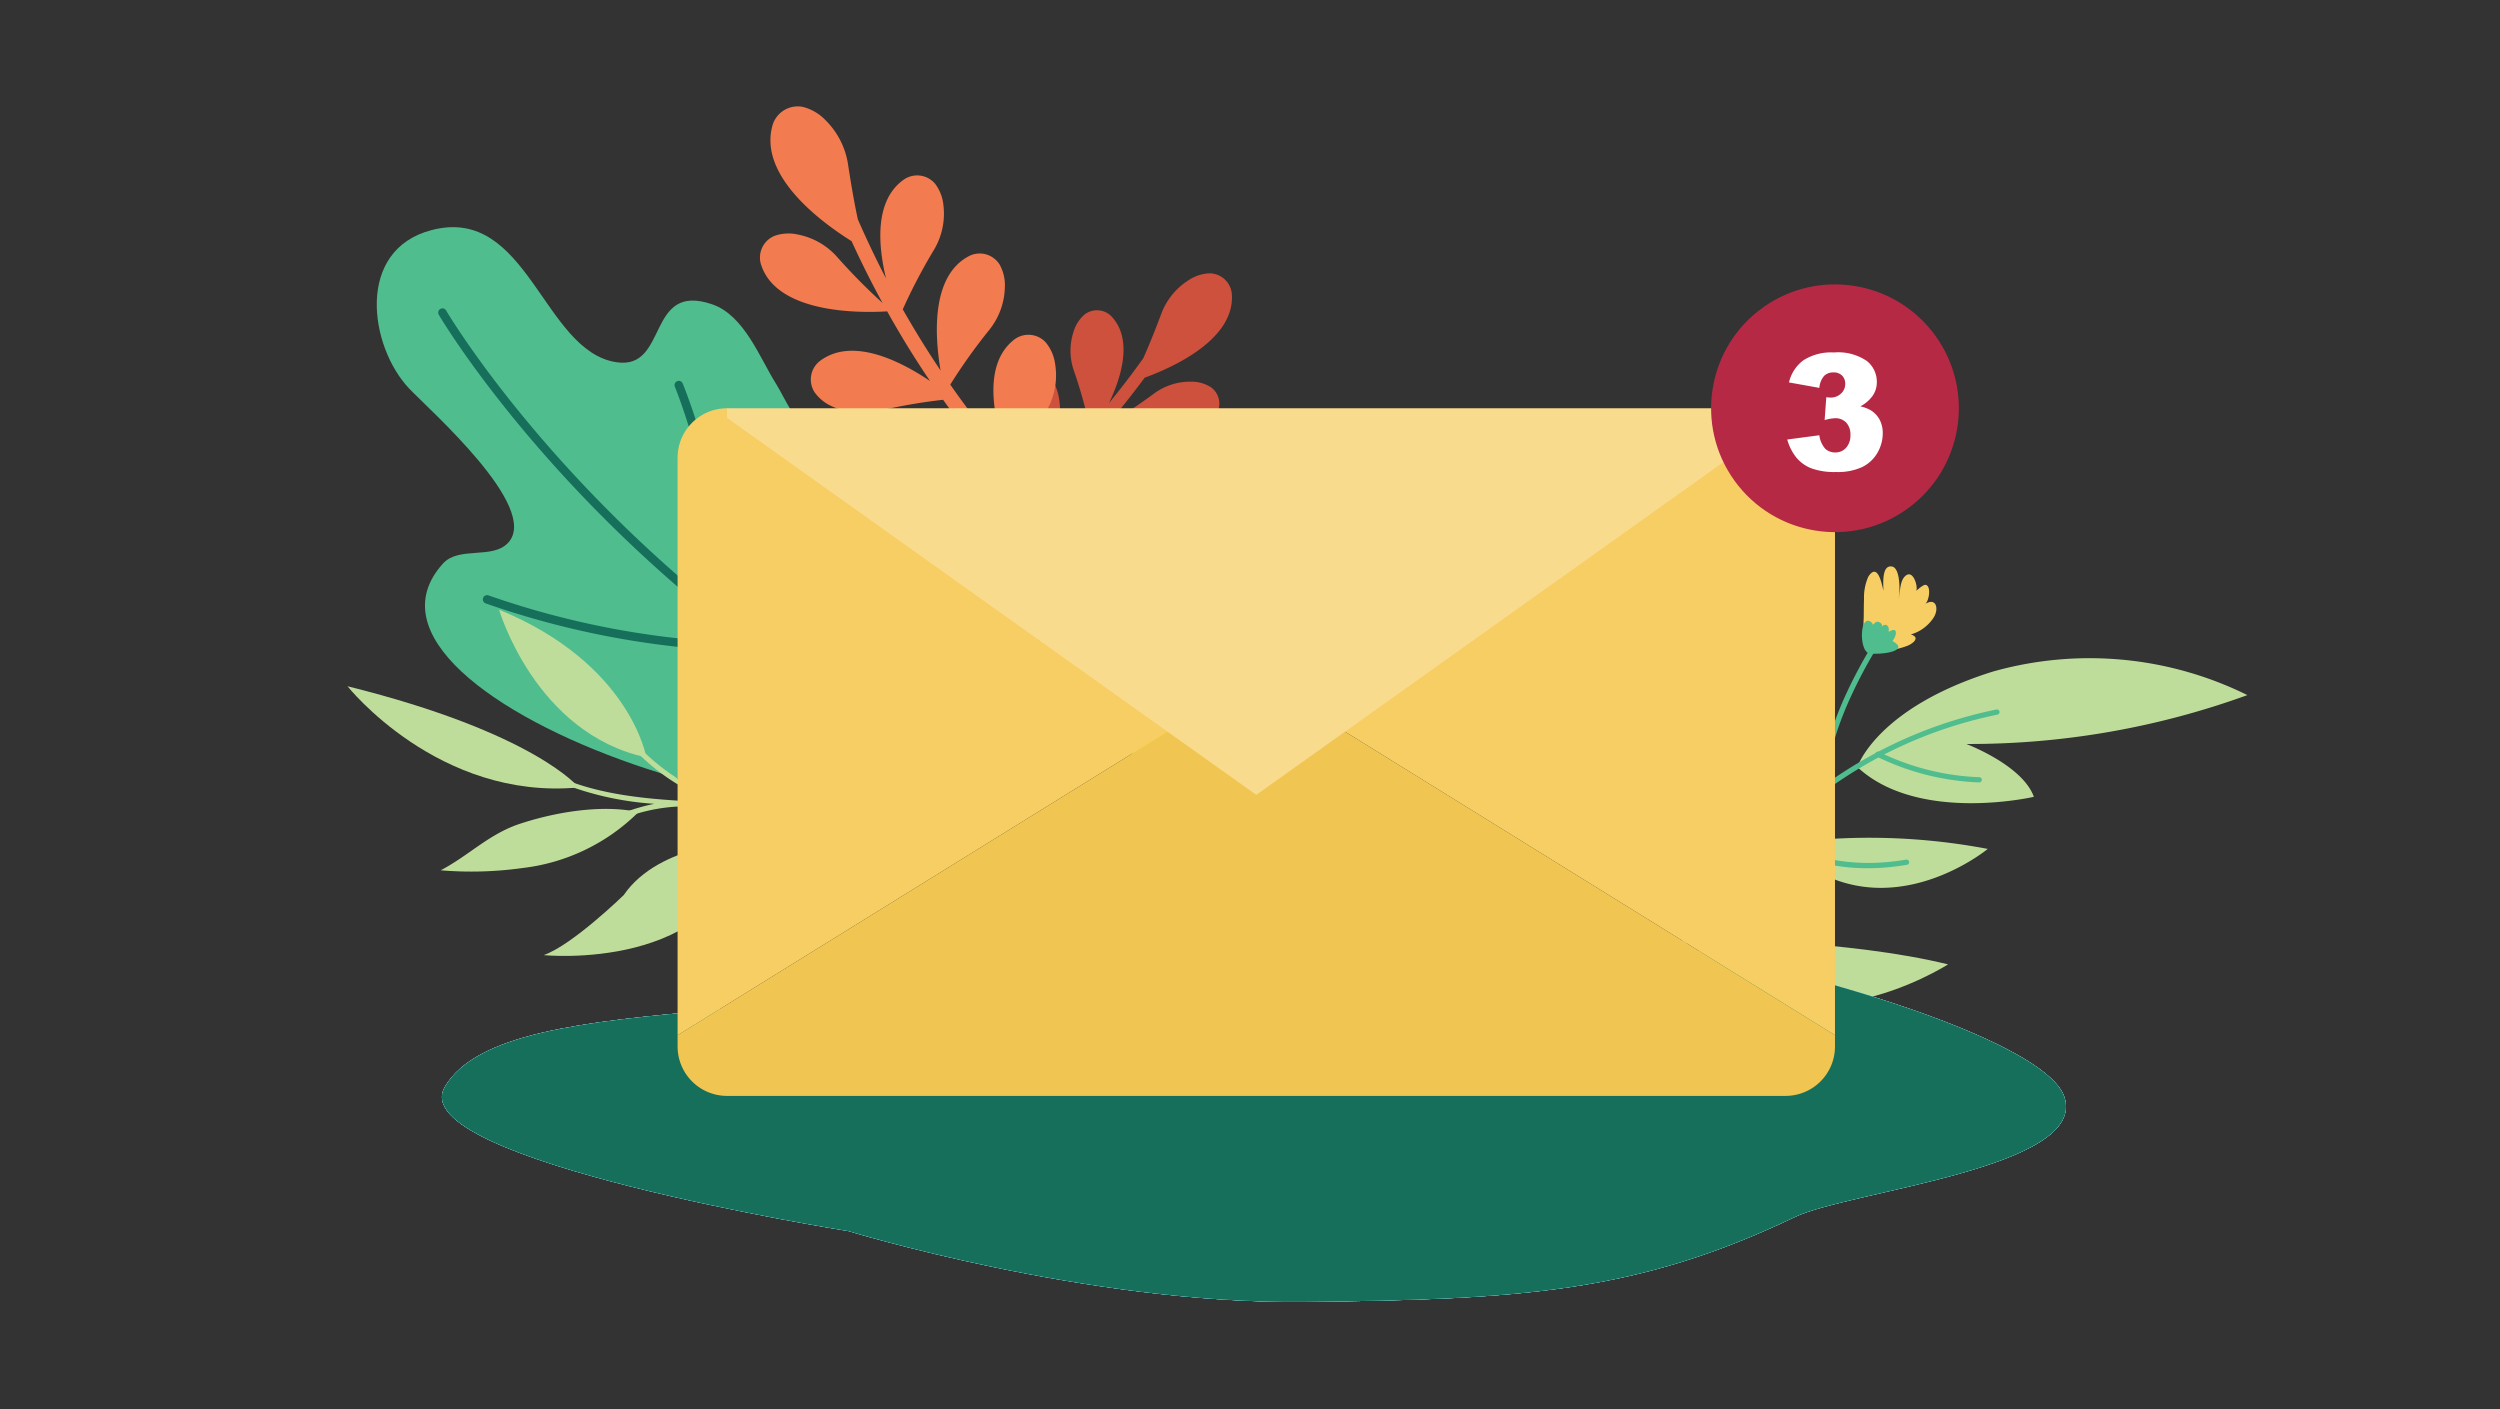 <?xml version="1.0" encoding="UTF-8"?>
<svg xmlns="http://www.w3.org/2000/svg" viewBox="0 0 215.746 121.622">
  <rect x="0" y="0" width="215.746" height="121.622" fill="#333333" stroke="none"/>
  <defs>
    <style>.cls-1{fill:#50bd8f;}.cls-2{fill:#156f5a;}.cls-3{fill:#308f35;}.cls-4{fill:#bfdd9a;}.cls-5{fill:#b4e234;}.cls-6{fill:#4fa82a;}.cls-7{fill:#f7ce64;}.cls-8{fill:#ffe106;}.cls-9{fill:#fff;}.cls-10{fill:#cd513c;}.cls-11{fill:#f37b50;}.cls-12{fill:#8ad2db;}.cls-13{fill:#f0c551;}.cls-14{fill:#f9db8e;}.cls-15{fill:#b62945;}.cls-16{fill:none;}</style>
  </defs>
  <g id="Layer_2" data-name="Layer 2">
    <g id="Layer_5" data-name="Layer 5">
      <path class="cls-1" d="M85.857,66.151c1.796-2.21,1.879-5.554-.625-10.301-1.724-3.265-5.573-4.128-5.845-8.458-.185-2.934,1.23-5.06.156-8.095-.796-2.246-2.472-4.988-5.53-4.264-2.157.514-1.547,2.941-3.921,2.243-1.314-.386-2.44-3.072-3.094-4.109-1.438-2.277-2.757-5.953-5.546-6.909-5.69-1.947-3.743,5.645-8.219,5.007-6.385-.911-7.654-13.588-15.986-11.41C30.665,21.57,31.868,29.89,35.302,33.522c1.74,1.838,11.343,10.263,8.558,13.309-1.344,1.471-4.252.28-5.631,1.801C27.325,60.665,77.075,76.953,85.857,66.151Z"></path>
      <path class="cls-2" d="M84.677,67.452a.368.368,0,0,1-.417.072C52.905,52.653,38.009,27.411,37.862,27.157a.367.367,0,0,1,.635-.368c.146.251,14.937,25.302,46.077,40.072a.367.367,0,0,1,.174.489A.363.363,0,0,1,84.677,67.452Z"></path>
      <path class="cls-2" d="M65.532,56.138a.365.365,0,0,1-.258.107,74.425,74.425,0,0,1-23.369-4.175.367.367,0,0,1,.26-.687,73.617,73.617,0,0,0,23.106,4.128.367.367,0,0,1,.261.627Z"></path>
      <path class="cls-2" d="M61.555,52.704a.367.367,0,0,1-.611-.365c2.113-7.009-2.655-18.846-2.704-18.965a.367.367,0,0,1,.68-.277c.202.495,4.914,12.199,2.727,19.454A.367.367,0,0,1,61.555,52.704Z"></path>
      <path class="cls-3" d="M72.685,60.692a.367.367,0,0,1-.623-.316c.939-6.084-2.814-17.559-2.852-17.675a.367.367,0,1,1,.697-.23c.158.477,3.846,11.758,2.88,18.017A.367.367,0,0,1,72.685,60.692Z"></path>
      <path class="cls-4" d="M55.097,70.084c-3.23-.704-7.323.044-10.242,1.012-2.662.882-4.367,2.716-6.823,4.01a31.94,31.94,0,0,0,7.084-.2A16.969,16.969,0,0,0,55.097,70.084Z"></path>
      <path class="cls-4" d="M72.724,70.242l.613.305-.013.001a45.218,45.218,0,0,1,5.54,1.639l.066.025-.179.38-.049-.018a44.321,44.321,0,0,0-6.559-1.85c-2.047.34-7.799,1.451-9.591,3.377-.036.039-.072.08-.105.12l-.031.036-.438-.254.043-.052c1.537-1.856,6.303-2.975,8.89-3.459a55.092,55.092,0,0,0-6.557-.705c-.806-.043-1.635-.077-2.415-.106-.828-.032-1.679-.066-2.54-.11l.001.021-.06-.005a14.802,14.802,0,0,0-6.672,1.538.353.353,0,0,1-.046.02l-.037.013-.313-.348.063-.032A17.303,17.303,0,0,1,56.468,69.368a26.559,26.559,0,0,1-8.649-2.041l-.066-.03.223-.361.047.021c4.142,1.906,9.298,2.115,13.855,2.295-4.353-1.374-8.364-5.102-9.599-8.181l-.025-.064.477-.088.021.05c1.391,3.426,6.33,7.687,11.193,8.319l.061.007-.003.047c.112.006.225.01.334.015a54.894,54.894,0,0,1,7.426.863"></path>
      <path class="cls-4" d="M55.777,65.363s-1.334-8.077-12.704-12.746C43.073,52.617,46.176,63.294,55.777,65.363Z"></path>
      <path class="cls-4" d="M49.94,67.954s-3.753-4.707-19.948-8.73C29.991,59.223,37.826,69.09,49.94,67.954Z"></path>
      <path class="cls-4" d="M64.481,72.556s-7.579.182-10.656,4.69c0,0-4.426,4.312-6.908,5.18C46.917,82.426,62.057,83.961,64.481,72.556Z"></path>
      <path class="cls-4" d="M160.286,66.195s1.628-5.078,11.679-8.234a30.712,30.712,0,0,1,21.979,2.025,70.264,70.264,0,0,1-24.256,4.218s4.851,1.821,5.831,4.561C175.518,68.764,165.541,71.085,160.286,66.195Z"></path>
      <path class="cls-5" d="M154.77,51.699s-14.067,11.729-6.327,23C148.443,74.699,153.352,61.401,154.77,51.699Z"></path>
      <path class="cls-4" d="M168.114,83.225s-14.056,9.002-21.109-2.223C147.005,81.003,159.59,81.121,168.114,83.225Z"></path>
      <path class="cls-4" d="M153.69,72.833a54.727,54.727,0,0,1,17.851.427S162.059,81.099,153.69,72.833Z"></path>
      <path class="cls-1" d="M139.58,94.572a.227.227,0,0,1-.282-.275,54.125,54.125,0,0,1,6.783-14.531c4.572-6.936,12.832-15.781,26.205-18.539a.227.227,0,0,1,.268.176.231.231,0,0,1-.176.268c-13.225,2.723-21.392,11.48-25.917,18.345a53.624,53.624,0,0,0-6.722,14.394A.226.226,0,0,1,139.58,94.572Z"></path>
      <path class="cls-6" d="M148.938,76.359a.227.227,0,0,1-.273-.135c-2.21-5.604.606-12.854.727-13.16a.227.227,0,1,1,.422.167c-.029.073-2.87,7.391-.726,12.827a.227.227,0,0,1-.128.294Z"></path>
      <path class="cls-1" d="M164.593,74.627l-.024.005c-7.671,1.307-11.782-2.123-11.953-2.27a.227.227,0,0,1,.295-.345c.04.034,4.133,3.436,11.582,2.167a.227.227,0,0,1,.101.442Z"></path>
      <path class="cls-1" d="M157.586,68.111a.251.251,0,0,1-.048.008.227.227,0,0,1-.241-.212c-.341-5.229,4.545-12.679,4.753-12.993a.227.227,0,1,1,.378.251c-.05.076-5.01,7.637-4.679,12.713A.227.227,0,0,1,157.586,68.111Z"></path>
      <path class="cls-1" d="M170.866,67.515a.227.227,0,0,1-.071.008,21.875,21.875,0,0,1-8.838-2.232.227.227,0,1,1,.22-.397,21.408,21.408,0,0,0,8.636,2.176.227.227,0,0,1,.053.445Z"></path>
      <path class="cls-6" d="M157.056,84.224a.223.223,0,0,1-.052.008c-.285.014-7.021.284-11.037-3.776a.227.227,0,0,1,.323-.319c3.875,3.918,10.625,3.645,10.693,3.642a.227.227,0,0,1,.073.445Z"></path>
      <path class="cls-7" d="M160.861,51.718c-.024.645-.014,1.288-.03,1.708-.032.797-.147,2.618.933,2.744a6.95,6.95,0,0,0,2.756-.407c.457-.149,1.297-.733.381-1.011a3.492,3.492,0,0,0,1.975-1.466c.48-.773.202-1.762-.745-1.156.325-.207.563-1.517.067-1.655-.207-.057-.691.4-.855.526.231-.179-.202-2-.954-1.26-.46.452-.389,1.388-.562,1.988.155-.541.2-2.717-.557-2.84-.915-.15-.728,1.574-.74,2.076-.159-.737-.518-2.393-1.293-1.209A4.468,4.468,0,0,0,160.861,51.718Z"></path>
      <path class="cls-1" d="M161.268,53.577c-.806-.171-.771,2.617.017,2.796.778.178,3.7-.143,2.036-1.048.138-.169.441-.725.215-.924-.137-.117-.405.059-.549.121.099-.501-.23-.821-.63-.429.163-.16-.042-.351-.195-.41-.287-.111-.368.119-.576.254C161.673,53.882,161.505,53.628,161.268,53.577Z"></path>
      <path class="cls-8" d="M71.336,54.611c-2.115-.68-.668,2.45-.041,3.262-.394-.546-3.102-2.364-3.747-1.759-.79.743,1.395,2.672,1.748,3.015-1.47-1.033-7.415-.981-4.326,1.204-1.463-.001-2.863,2.416-.665,2.058-.47.414-2.214,2.169-1.839,2.877.652,1.241,4.133-1.513,4.903-1.836-.574.436-3.337,2.548-2.809,3.491.665,1.188,3.442-1.751,4.142-2.037-.739.302-2.607,3.176-1.578,3.869,1.161.779,2.836-2.159,3.352-2.81-.2,1.163-.56,4.299,1.365,4.382,1.6.072,2.114-3.905,2.177-4.979-.043.719,1.579,4.346,2.43,4.504,1.52.282,1.745-1.995,1.432-3.006.803.935,1.754.331,1.824-.676.071-1.011-1.003-2.34-1.627-3.02.965.259,7.443,1.838,5.008-.767-1.053-1.125-3.301-1.561-4.766-1.62.974.112,5.144-.622,5.663-1.607.925-1.762-3.633-1.143-4.484-.683.959-.436,2.676-1.195,3.164-2.14-2.216-1.374-3.586-.576-5.455,1.025.28-.557,1.653-1.946,1.341-2.6-.348-.725-1.658-.325-2.21-.1a5.212,5.212,0,0,0-2.899,3.401C72.993,56.788,72.87,55.106,71.336,54.611Z"></path>
      <path class="cls-9" d="M76.354,62.031c.338-.774-.146-2.021-1.954-2.306a6.723,6.723,0,0,0-2.567.154c-1.715.378-3.372,1.442-2.624,3.025C70.197,64.99,75.435,64.13,76.354,62.031Z"></path>
      <path class="cls-8" d="M107.978,55.553c-1.074-1.944-2.166,1.325-2.266,2.346.087-.666-.637-3.846-1.522-3.848-1.086-.002-.817,2.901-.795,3.393-.361-1.76-4.725-5.798-3.975-2.089-1.064-1.004-3.74-.204-1.895,1.042-.626-.021-3.1.062-3.311.833-.377,1.35,4.046,1.732,4.827,2.025-.716-.076-4.176-.433-4.438.615-.331,1.321,3.706,1.085,4.412,1.356-.745-.287-4.075.525-3.801,1.735.311,1.363,3.544.371,4.366.253-.943.709-3.355,2.746-2.011,4.125,1.116,1.149,4.217-1.393,4.999-2.132-.524.493-1.83,4.247-1.319,4.945.914,1.246,2.639-.257,3.104-1.207-.057,1.231,1.05,1.443,1.791.759.745-.686.873-2.391.886-3.314.525.851,4.159,6.44,4.172,2.875.004-1.541-1.334-3.399-2.359-4.446.632.749,4.171,3.073,5.225,2.712,1.881-.648-1.862-3.322-2.796-3.571.996.341,2.767.965,3.771.612-.673-2.52-2.216-2.878-4.673-2.993.586-.214,2.537-.284,2.758-.974.244-.765-.983-1.374-1.539-1.588a5.21,5.21,0,0,0-4.442.488C107.693,58.274,108.756,56.966,107.978,55.553Z"></path>
      <path class="cls-9" d="M106.545,64.395c.777-.332,1.28-1.572.158-3.019a6.714,6.714,0,0,0-1.974-1.648c-1.508-.901-3.443-1.262-3.984.403C100.033,62.328,104.437,65.293,106.545,64.395Z"></path>
      <path class="cls-10" d="M76.044,41.636a1.743,1.743,0,0,1,2.371.35c2.072,2.574-.19,6.792-1.553,8.87a70.151,70.151,0,0,0,6.208-4.08,38.869,38.869,0,0,0-1.12-5.069,5.227,5.227,0,0,1,.162-3.319,3.149,3.149,0,0,1,1.024-1.427A1.743,1.743,0,0,1,85.507,37.312c2.029,2.52-.098,6.618-1.468,8.739a69.77,69.77,0,0,0,5.371-4.545,41.757,41.757,0,0,0-2.007-4.603,5.227,5.227,0,0,1-.467-3.29,3.151,3.151,0,0,1,.736-1.595,1.743,1.743,0,0,1,2.395-.104c2.418,2.049,1.206,6.336.268,8.711q1.863-1.809,3.684-3.86a42.017,42.017,0,0,0-1.358-4.817,5.227,5.227,0,0,1-.015-3.323,3.151,3.151,0,0,1,.947-1.48,1.743,1.743,0,0,1,2.386.224c1.761,1.963.82,5.118-.268,7.405q1.504-1.832,2.949-3.853c.566-1.254,1.155-2.771,1.545-3.81a5.847,5.847,0,0,1,2.324-2.902,3.525,3.525,0,0,1,1.864-.622,1.95,1.95,0,0,1,1.919,1.872c.198,3.842-5.025,6.219-7.529,7.136q-1.568,2.119-3.204,4.021a44.926,44.926,0,0,0,4.029-2.664,5.226,5.226,0,0,1,3.165-1.014,3.15,3.15,0,0,1,1.696.457,1.743,1.743,0,0,1,.505,2.343c-1.966,3.325-8.116,1.895-9.854,1.412q-2.061,2.36-4.188,4.404c2.405-.976,6.268-2.029,8.262.177a1.743,1.743,0,0,1-.026,2.397,3.151,3.151,0,0,1-1.57.787,5.226,5.226,0,0,1-3.304-.361,42.926,42.926,0,0,0-4.596-1.837c-1.465,1.348-2.94,2.589-4.408,3.734,2.413-.91,5.918-1.703,7.786.363a1.743,1.743,0,0,1-.026,2.397,3.152,3.152,0,0,1-1.57.787,5.227,5.227,0,0,1-3.304-.361,42.036,42.036,0,0,0-4.648-1.853c-1.544,1.128-3.073,2.147-4.572,3.073,2.343-.773,5.348-1.227,7.028.631a1.743,1.743,0,0,1-.026,2.397,2.419,2.419,0,0,1-.31.257,3.493,3.493,0,0,1-1.261.53,5.183,5.183,0,0,1-2.95-.217c-.119-.044-.237-.091-.354-.144a39.859,39.859,0,0,0-4.781-1.89l-.334-1.053a40.406,40.406,0,0,0-1.112-4.985,5.226,5.226,0,0,1,.162-3.319A3.151,3.151,0,0,1,76.044,41.636Z"></path>
      <path class="cls-11" d="M97.172,36.551a2.025,2.025,0,0,0-2.78-.171c-2.974,2.429-1.415,7.766-.365,10.457a81.508,81.508,0,0,1-6.077-6.129,45.167,45.167,0,0,1,2.491-5.493,6.074,6.074,0,0,0,.613-3.812,3.659,3.659,0,0,0-.822-1.869,2.025,2.025,0,0,0-2.78-.171c-2.912,2.378-1.478,7.547-.431,10.287A81.062,81.062,0,0,1,82.007,33.192a48.517,48.517,0,0,1,3.387-4.75,6.073,6.073,0,0,0,1.322-3.628,3.661,3.661,0,0,0-.454-1.99,2.025,2.025,0,0,0-2.697-.693c-3.241,1.749-2.893,6.913-2.397,9.838q-1.683-2.504-3.261-5.273a48.815,48.815,0,0,1,2.701-5.15,6.073,6.073,0,0,0,.815-3.774,3.661,3.661,0,0,0-.721-1.91,2.025,2.025,0,0,0-2.766-.319c-2.473,1.809-2.162,5.622-1.475,8.483q-1.269-2.444-2.427-5.088c-.343-1.562-.648-3.428-.842-4.702a6.793,6.793,0,0,0-1.944-3.857,4.096,4.096,0,0,0-1.97-1.155,2.266,2.266,0,0,0-2.632,1.667c-1.148,4.32,4.218,8.278,6.845,9.921q1.274,2.785,2.676,5.341a52.206,52.206,0,0,1-3.94-3.996,6.072,6.072,0,0,0-3.354-1.913,3.66,3.66,0,0,0-2.038.112,2.025,2.025,0,0,0-1.137,2.542c1.436,4.253,8.772,4.104,10.863,3.972q1.776,3.178,3.703,6.013c-2.5-1.687-6.638-3.812-9.435-1.784a2.025,2.025,0,0,0-.546,2.731,3.661,3.661,0,0,0,1.596,1.272,6.073,6.073,0,0,0,3.842.383,49.873,49.873,0,0,1,5.666-.985c1.342,1.884,2.72,3.649,4.114,5.303-2.525-1.615-6.319-3.357-8.938-1.458a2.025,2.025,0,0,0-.546,2.731,3.662,3.662,0,0,0,1.596,1.272,6.073,6.073,0,0,0,3.842.383,48.839,48.839,0,0,1,5.729-.989c1.484,1.653,2.977,3.179,4.459,4.592-2.478-1.441-5.784-2.68-8.141-.972a2.025,2.025,0,0,0-.546,2.731,2.806,2.806,0,0,0,.29.367,4.058,4.058,0,0,0,1.306.905,6.022,6.022,0,0,0,3.406.462c.146-.022.292-.047.437-.079a46.307,46.307,0,0,1,5.889-1l.633-1.117a46.947,46.947,0,0,1,2.462-5.4,6.072,6.072,0,0,0,.613-3.812A3.661,3.661,0,0,0,97.172,36.551Z"></path>
      <path class="cls-12" d="M38.385,93.811C34.718,100.126,73.22,106.238,73.22,106.238s20.575,6.315,39.317,6.111,28.714-.801,42.373-7.334c4.685-2.241,25.378-4.234,23.224-10.389-2.852-8.149-60.569-21.737-79.857-14.056C75.257,89.737,43.761,84.553,38.385,93.811Z"></path>
      <path class="cls-12" d="M38.385,93.811C34.718,100.126,73.22,106.238,73.22,106.238s20.575,6.315,39.317,6.111,28.714-.801,42.373-7.334c4.685-2.241,25.378-4.234,23.224-10.389-2.852-8.149-60.569-21.737-79.857-14.056C75.257,89.737,43.761,84.553,38.385,93.811Z"></path>
      <path class="cls-12" d="M38.385,93.811C34.718,100.126,73.22,106.238,73.22,106.238s20.575,6.315,39.317,6.111,28.714-.801,42.373-7.334c4.685-2.241,25.378-4.234,23.224-10.389-2.852-8.149-60.569-21.737-79.857-14.056C75.257,89.737,43.761,84.553,38.385,93.811Z"></path>
      <path class="cls-12" d="M38.385,93.811C34.718,100.126,73.22,106.238,73.22,106.238s20.575,6.315,39.317,6.111,28.714-.801,42.373-7.334c4.685-2.241,25.378-4.234,23.224-10.389-2.852-8.149-60.569-21.737-79.857-14.056C75.257,89.737,43.761,84.553,38.385,93.811Z"></path>
      <path class="cls-2" d="M38.385,93.811C34.718,100.126,73.22,106.238,73.22,106.238s20.575,6.315,39.317,6.111,28.714-.801,42.373-7.334c4.685-2.241,25.378-4.234,23.224-10.389-2.852-8.149-60.569-21.737-79.857-14.056C75.257,89.737,43.761,84.553,38.385,93.811Z"></path>
      <path class="cls-7" d="M103.298,61.581l-40.555-26.347A4.267,4.267,0,0,0,58.475,39.501V89.335l44.585-27.618c.078-.049.159-.09.238-.136"></path>
      <path class="cls-7" d="M158.356,89.335V39.501a4.267,4.267,0,0,0-4.268-4.267L113.533,61.58c.08.047.16.088.238.137Z"></path>
      <path class="cls-13" d="M113.772,61.717c-.078-.048-.159-.09-.238-.136l-.073.047.073-.047a10.162,10.162,0,0,0-10.236,0l.073.047-.073-.047c-.078.046-.16.088-.238.136l-44.585,27.617v.974a4.267,4.267,0,0,0,4.268,4.267H154.089a4.267,4.267,0,0,0,4.268-4.267v-.974Z"></path>
      <polygon class="cls-14" points="62.739 35.234 62.739 36.06 108.415 68.597 154.092 36.06 154.092 35.234 62.739 35.234"></polygon>
      <circle class="cls-15" cx="158.356" cy="35.234" r="10.689" transform="translate(9.289 99.243) rotate(-35.783)"></circle>
      <path class="cls-9" d="M157.006,33.473l-2.62-.47a3.289,3.289,0,0,1,1.256-1.919,4.459,4.459,0,0,1,2.63-.667,4.392,4.392,0,0,1,2.824.728,2.288,2.288,0,0,1,.871,1.831,2.044,2.044,0,0,1-.354,1.171,3.009,3.009,0,0,1-1.068.919,3.151,3.151,0,0,1,.885.333,2.158,2.158,0,0,1,.772.806,2.439,2.439,0,0,1,.276,1.194,3.325,3.325,0,0,1-.456,1.671,3.055,3.055,0,0,1-1.313,1.232,5.023,5.023,0,0,1-2.253.432,5.842,5.842,0,0,1-2.147-.32,3.207,3.207,0,0,1-1.293-.936,4.302,4.302,0,0,1-.779-1.548l2.77-.368a2.157,2.157,0,0,0,.507,1.161,1.226,1.226,0,0,0,.874.323,1.203,1.203,0,0,0,.929-.408,1.557,1.557,0,0,0,.371-1.089,1.511,1.511,0,0,0-.357-1.075,1.265,1.265,0,0,0-.97-.381,3.503,3.503,0,0,0-.898.163l.143-1.98a2.661,2.661,0,0,0,.361.034,1.265,1.265,0,0,0,.909-.347,1.1,1.1,0,0,0,.364-.824.984.984,0,0,0-.272-.728,1.011,1.011,0,0,0-.749-.272,1.097,1.097,0,0,0-.796.296A1.795,1.795,0,0,0,157.006,33.473Z"></path>
      <rect class="cls-16" width="215.746" height="121.622"></rect>
    </g>
  </g>
</svg>
